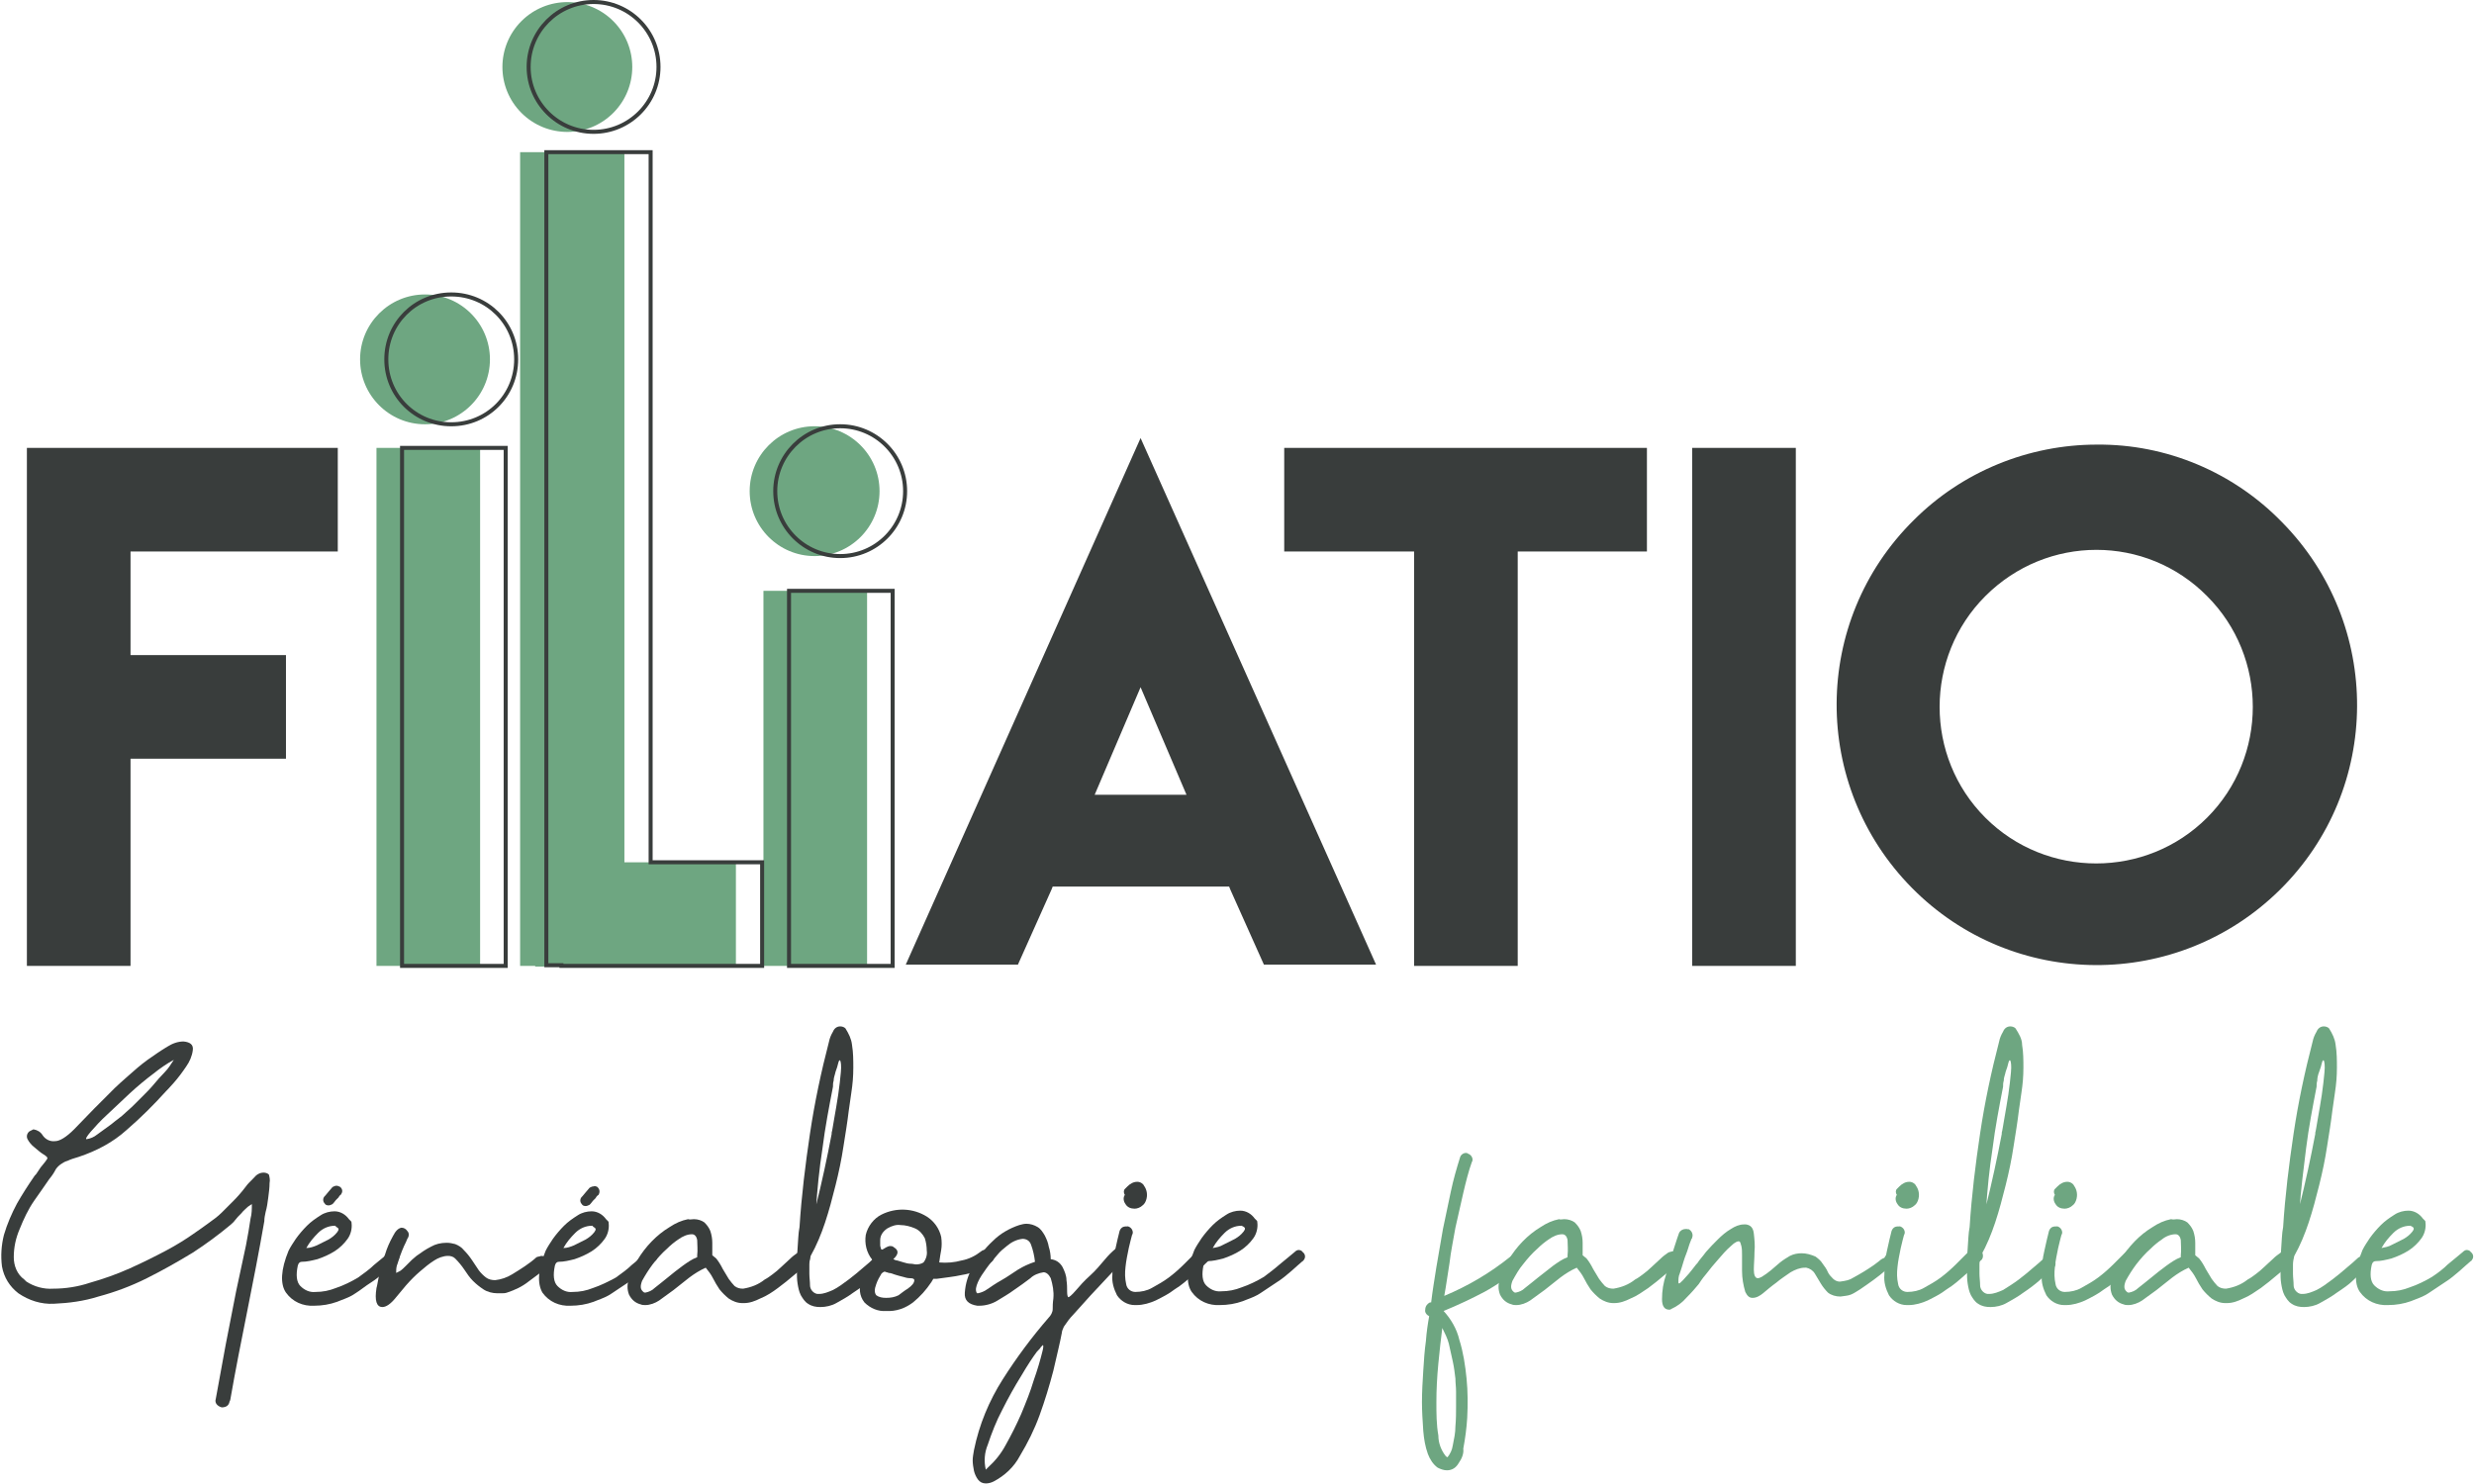 <?xml version="1.0" encoding="utf-8"?>
<!-- Generator: Adobe Illustrator 24.0.2, SVG Export Plug-In . SVG Version: 6.00 Build 0)  -->
<svg version="1.1" id="Calque_1" xmlns="http://www.w3.org/2000/svg" xmlns:xlink="http://www.w3.org/1999/xlink" x="0px" y="0px"
	 viewBox="0 0 377.2 226.3" style="enable-background:new 0 0 377.2 226.3;" xml:space="preserve">
<style type="text/css">
	.st0{fill:#393D3C;}
	.st1{fill:#6EA681;}
	.st2{fill:none;stroke:#393D3C;stroke-width:0.612;stroke-miterlimit:10;}
</style>
<g transform="translate(-745 -1289.694)">
	<g transform="translate(745 1290)">
		<g transform="translate(0 156.426)">
			<path class="st0" d="M35,57c-0.1,0.6-0.5,0.9-1.2,0.9c-0.7-0.2-1.1-0.7-0.9-1.3c0.5-2.8,1-5.5,1.5-8.2c0.5-2.7,1.1-5.5,1.6-8.2
				c0.1-0.5,0.3-1.4,0.6-2.8s0.6-2.8,0.9-4.2c0.3-1.5,0.5-2.8,0.7-4.1c0.2-0.7,0.2-1.5,0.2-2.2c-0.2,0.1-0.4,0.3-0.6,0.4
				c-0.3,0.3-0.7,0.6-1,1c-0.4,0.4-0.7,0.7-1,1.1c-0.2,0.3-0.5,0.5-0.7,0.7c-1.8,1.5-3.7,2.9-5.7,4.2c-2.3,1.4-4.6,2.7-7,3.9
				c-2.4,1.2-4.8,2.1-7.4,2.8c-2.2,0.7-4.5,1-6.8,1.1c-1.9,0.1-3.8-0.5-5.4-1.6c-1.3-1-2.2-2.4-2.5-4.1c-0.2-1.6-0.1-3.2,0.3-4.8
				c0.5-1.7,1.2-3.3,2-4.8c0.8-1.4,1.7-2.8,2.6-4.1c0.1-0.2,0.3-0.3,0.4-0.5c0.2-0.3,0.4-0.6,0.6-0.9c0.3-0.4,0.7-0.8,1-1.3
				c0.1-0.2-0.1-0.4-0.6-0.7c-0.5-0.3-0.9-0.7-1.4-1.1c-0.4-0.3-0.8-0.8-1-1.2c-0.2-0.4-0.1-0.9,0.3-1.2c0.2-0.1,0.4-0.2,0.6-0.3
				c0.6,0.1,1.1,0.4,1.4,0.9c0.4,0.6,1.1,1,1.9,0.9c0.7,0,1.7-0.6,2.9-1.8c1.1-1.1,2.1-2.2,3.1-3.2c1-1,2-2,3.1-3.1
				c0.5-0.5,1.2-1.1,2.1-1.9c0.9-0.8,1.8-1.6,2.9-2.4c1-0.7,2-1.4,3-2c0.8-0.5,1.6-0.8,2.5-0.8c1,0.1,1.5,0.5,1.4,1.3
				c-0.1,0.9-0.5,1.8-1,2.5c-0.6,0.9-1.2,1.7-1.9,2.5c-0.7,0.8-1.1,1.2-1.2,1.3c-1.9,2.1-3.8,4-6,5.9c-2.1,1.9-4.6,3.2-7.3,4.1
				c-0.7,0.2-1.3,0.4-1.7,0.6c-0.4,0.1-0.7,0.3-1,0.5c-0.3,0.2-0.6,0.5-0.8,0.8C8.3,22,8,22.5,7.5,23.1c-0.6,0.9-1.4,2-2.3,3.3
				c-0.9,1.3-1.6,2.8-2.2,4.3c-0.6,1.4-0.9,2.8-0.9,4.3c0,1.3,0.5,2.6,1.6,3.4l0.3,0.3c1.2,0.8,2.7,1.2,4.1,1.1
				c1.9,0,3.8-0.3,5.6-0.9c2.1-0.6,4.1-1.3,6.1-2.2c2-0.9,3.8-1.8,5.5-2.7s3.1-1.8,4.1-2.5c0.9-0.6,1.7-1.2,2.4-1.7
				c0.7-0.5,1.4-1,2-1.6c0.6-0.6,1.2-1.2,1.8-1.8c0.6-0.6,1.3-1.4,1.9-2.2c0.2-0.3,0.6-0.7,1.2-1.3c0.4-0.5,0.9-0.8,1.5-0.8
				c0.3,0,0.6,0.1,0.8,0.3c0.1,0.4,0.2,0.8,0.1,1.3c0,0.7-0.1,1.4-0.2,2.2c-0.1,0.8-0.2,1.5-0.4,2.2c-0.1,0.5-0.2,0.9-0.2,1.4
				c-0.8,4.6-1.7,9.2-2.6,13.7c-0.9,4.5-1.8,9-2.6,13.6L35,57z M13.2,17c0.6-0.1,1.1-0.3,1.6-0.7c0.7-0.5,1.4-1,2.2-1.6
				c0.7-0.6,1.5-1.1,2.2-1.8c0.7-0.6,1.1-1,1.4-1.3c0.3-0.3,0.7-0.7,1.2-1.2s1.1-1.1,1.6-1.7s1.1-1.3,1.7-1.9s1-1.3,1.4-1.9
				c-1.1,0.6-2.1,1.3-3.1,2.1c-1.2,0.9-2.4,1.9-3.6,3c-1.2,1.1-2.3,2.2-3.4,3.2c-1.1,1-1.9,1.9-2.6,2.7C13.2,16.6,13,17,13.2,17
				L13.2,17z"/>
			<path class="st0" d="M60.4,35.7c-0.5,0.4-1,0.9-1.7,1.5c-0.7,0.6-1.4,1.2-2.2,1.7S55,40,54.2,40.5c-0.7,0.5-1.5,0.8-2.3,1.1
				l-0.5,0.2c-1.1,0.4-2.3,0.6-3.5,0.6c-1.7,0.1-3.3-0.6-4.3-2c-0.9-1.3-0.8-3.5,0.4-6.4c0.3-0.6,0.7-1.2,1.1-1.8
				c0.5-0.7,1.1-1.4,1.7-2c0.6-0.6,1.3-1.1,2.1-1.6c0.6-0.4,1.4-0.6,2.1-0.6c0.9,0,1.7,0.5,2.2,1.2l0.3,0.3c0.1,0.1,0.1,0.2,0.1,0.3
				c0.1,0.8-0.1,1.7-0.6,2.4c-0.5,0.7-1.2,1.4-2,1.9c-0.8,0.5-1.7,0.9-2.6,1.2c-0.8,0.2-1.6,0.4-2.4,0.4c-0.3,0-0.5,0.2-0.6,0.6
				c-0.3,1.4-0.2,2.5,0.4,3.1c0.6,0.6,1.4,1,2.3,0.9c1.1,0,2.1-0.2,3.1-0.6c1.2-0.4,2.4-1,3.4-1.6c0.8-0.6,1.7-1.2,2.4-1.9
				c1-0.8,1.8-1.5,2.3-1.9c0.2-0.2,0.4-0.3,0.6-0.3c0.2,0,0.5,0.1,0.6,0.3c0.4,0.3,0.5,0.8,0.2,1.2C60.6,35.6,60.5,35.6,60.4,35.7z
				 M51.1,30.2c-1,0-1.9,0.4-2.6,1.1c-0.7,0.7-1.3,1.4-1.8,2.3c0.6,0,1.1-0.2,1.6-0.4c0.6-0.3,1.2-0.6,1.8-0.9
				c0.5-0.3,0.9-0.6,1.3-1.1c0.3-0.4,0.3-0.6-0.1-0.8L51.1,30.2z M51.9,24.3c0.3,0.3,0.4,0.7,0.1,1.1c0,0.1-0.1,0.1-0.1,0.1
				c-0.1,0.1-0.2,0.2-0.3,0.4c-0.1,0.1-0.1,0.1-0.2,0.2l-0.2,0.2c-0.1,0.1-0.2,0.3-0.5,0.6c-0.2,0.1-0.4,0.2-0.6,0.2
				c-0.3,0-0.5-0.1-0.6-0.3c-0.3-0.3-0.3-0.8,0-1.1c0,0,0.1-0.1,0.1-0.1l0.5-0.6l0.6-0.7c0.2-0.1,0.4-0.2,0.6-0.2
				C51.5,24.1,51.7,24.2,51.9,24.3L51.9,24.3z"/>
			<path class="st0" d="M80.6,38.7c-1,0.8-2.1,1.3-3.3,1.7c-0.3,0.1-0.5,0.1-0.8,0.1c-0.2,0-0.5,0-0.7,0c-0.7,0-1.5-0.2-2.1-0.6
				c-0.6-0.4-1.1-0.8-1.6-1.3c-0.5-0.5-0.9-1.1-1.3-1.7c-0.4-0.6-0.9-1.2-1.4-1.7c-0.3-0.3-0.7-0.4-1.1-0.4c-0.7,0-1.5,0.3-2.1,0.7
				c-0.8,0.5-1.5,1.1-2.2,1.7c-0.7,0.6-1.4,1.3-2.1,2.1c-0.6,0.7-1.1,1.3-1.5,1.8c-0.8,1-1.5,1.5-2.1,1.5c-0.9,0-1.2-1-0.9-2.9
				c0.1-0.3,0.2-1,0.4-2c0.2-1.1,0.5-2.1,0.9-3.1c0.3-1,0.7-1.9,1.2-2.8c0.4-0.8,0.8-1.2,1.3-1.3c0.4,0,0.7,0.2,0.9,0.5
				c0.3,0.3,0.3,0.8,0,1.2c-0.1,0.3-0.3,0.7-0.5,1.1c-0.2,0.5-0.4,0.9-0.6,1.5c-0.2,0.5-0.3,1-0.5,1.5c-0.1,0.4-0.1,0.7-0.1,1.1
				c0.2-0.1,0.4-0.2,0.6-0.3c0.3-0.2,0.6-0.5,0.9-0.8c0.3-0.3,0.6-0.6,0.9-0.9c0.2-0.2,0.5-0.4,0.7-0.6c0.7-0.5,1.4-1,2.2-1.4
				c0.7-0.4,1.5-0.6,2.4-0.6c0.5,0,0.9,0.1,1.3,0.2c0.5,0.2,1,0.5,1.3,0.9c0.5,0.5,0.9,1,1.3,1.6c0.3,0.5,0.7,1,1,1.5
				c0.3,0.4,0.7,0.8,1.1,1.1c0.4,0.3,0.9,0.4,1.4,0.4c0.9-0.1,1.8-0.4,2.6-0.9c1.3-0.8,2.6-1.6,3.7-2.6c0.2-0.1,0.5-0.1,0.7-0.2
				c0.3,0,0.6,0.1,0.9,0.3c0.4,0.4,0.4,1.1-0.1,1.5c0,0-0.1,0.1-0.1,0.1C82.8,37.1,81.8,37.8,80.6,38.7z"/>
			<path class="st0" d="M99.6,35.7c-0.5,0.4-1,0.9-1.7,1.5c-0.7,0.6-1.4,1.2-2.2,1.7s-1.6,1.1-2.4,1.6c-0.7,0.5-1.5,0.8-2.3,1.1
				l-0.5,0.2c-1.1,0.4-2.3,0.6-3.5,0.6c-1.7,0.1-3.3-0.6-4.3-2C81.9,39,82,36.9,83.2,34c0.3-0.6,0.7-1.2,1.1-1.8
				c0.5-0.7,1.1-1.4,1.7-2c0.6-0.6,1.3-1.1,2.1-1.6c0.6-0.4,1.4-0.6,2.1-0.6c0.9,0,1.7,0.5,2.2,1.2l0.3,0.3c0.1,0.1,0.1,0.2,0.1,0.3
				c0.1,0.8-0.1,1.7-0.6,2.4c-0.5,0.7-1.2,1.4-2,1.9c-0.8,0.5-1.7,0.9-2.6,1.2c-0.8,0.2-1.6,0.4-2.4,0.4c-0.3,0-0.5,0.2-0.6,0.6
				c-0.3,1.4-0.2,2.5,0.4,3.1c0.6,0.6,1.4,1,2.3,0.9c1.1,0,2.1-0.2,3.1-0.6c1.2-0.4,2.4-1,3.5-1.6c0.8-0.6,1.7-1.2,2.4-1.9
				c1-0.8,1.8-1.5,2.3-1.9c0.2-0.2,0.4-0.3,0.6-0.3c0.2,0,0.5,0.1,0.6,0.3c0.4,0.3,0.5,0.8,0.2,1.2C99.8,35.6,99.7,35.6,99.6,35.7z
				 M90.3,30.2c-1,0-1.9,0.4-2.6,1.1c-0.7,0.7-1.3,1.4-1.8,2.3c0.6,0,1.1-0.2,1.6-0.4c0.6-0.3,1.2-0.6,1.8-0.9
				c0.5-0.3,0.9-0.6,1.3-1.1c0.3-0.4,0.3-0.6-0.1-0.8L90.3,30.2z M91.1,24.3c0.3,0.3,0.4,0.7,0.2,1.1c0,0.1-0.1,0.1-0.2,0.2
				c-0.1,0.1-0.2,0.2-0.3,0.4c-0.1,0.1-0.1,0.1-0.2,0.2c-0.1,0.1-0.1,0.1-0.2,0.2s-0.2,0.3-0.5,0.6c-0.2,0.1-0.4,0.2-0.6,0.2
				c-0.3,0-0.5-0.1-0.6-0.3c-0.3-0.3-0.3-0.8,0-1.1c0,0,0.1-0.1,0.1-0.1l0.5-0.6l0.6-0.7c0.2-0.1,0.4-0.2,0.6-0.2
				C90.7,24.1,90.9,24.2,91.1,24.3L91.1,24.3z"/>
			<path class="st0" d="M105.8,29.2c0.6,0,1.2,0.2,1.6,0.5c0.4,0.4,0.7,0.8,0.9,1.3c0.2,0.6,0.3,1.2,0.3,1.8c0,0.6,0,1.3,0,1.9
				c0.2,0.2,0.4,0.3,0.6,0.5c0.4,0.5,0.7,1,1,1.6c0.3,0.5,0.6,1,0.9,1.5c0.3,0.4,0.6,0.8,0.9,1.1c0.4,0.3,0.8,0.4,1.3,0.4
				c1.2-0.2,2.3-0.6,3.3-1.4c0.4-0.2,0.8-0.5,1.2-0.8c0.4-0.3,0.9-0.7,1.3-1.1s0.9-0.8,1.3-1.2c0.4-0.4,0.8-0.7,1.1-0.9
				c0.2-0.2,0.5-0.2,0.8-0.3c0.3,0,0.6,0.1,0.8,0.3c0.4,0.3,0.5,0.9,0.2,1.4c-0.1,0.1-0.1,0.1-0.2,0.2c-0.5,0.5-1.2,1-2,1.7
				s-1.7,1.4-2.5,2c-0.8,0.6-1.7,1.2-2.7,1.6c-0.8,0.4-1.6,0.7-2.5,0.7h-0.2c-0.8,0-1.5-0.3-2.1-0.7c-0.5-0.4-1-0.9-1.4-1.4
				c-0.4-0.6-0.7-1.1-1-1.7c-0.3-0.6-0.7-1.1-1.1-1.6c-0.9,0.4-1.7,0.9-2.5,1.5c-0.8,0.6-1.6,1.3-2.4,1.9s-1.5,1.1-2.2,1.6
				c-0.6,0.4-1.4,0.7-2.1,0.7c-0.2,0-0.5,0-0.7-0.1c-0.8-0.2-1.4-0.7-1.8-1.5c-0.3-0.8-0.3-1.6,0-2.4c0.3-1,0.7-2,1.3-2.9
				c1.2-2,2.9-3.8,4.9-5c0.9-0.6,1.8-1,2.8-1.2C105.2,29.3,105.5,29.2,105.8,29.2z M103.4,32.3c-0.6,0.4-1.2,0.9-1.7,1.4
				c-0.8,0.7-1.5,1.5-2.2,2.4c-0.6,0.8-1.1,1.6-1.6,2.5c-0.3,0.8-0.3,1.3,0.2,1.7c0.1,0.1,0.2,0.1,0.3,0.1c0.5-0.1,1-0.3,1.4-0.7
				c0.6-0.5,1.3-1,2-1.6c0.7-0.6,1.5-1.2,2.3-1.8c0.7-0.5,1.4-1,2.2-1.3v-0.3c0.1-0.8,0-1.6,0-2.3c-0.1-0.6-0.4-0.9-0.8-0.9
				C104.8,31.5,104.1,31.8,103.4,32.3L103.4,32.3z"/>
			<path class="st0" d="M129.9,2.6c0.2,1.2,0.2,2.4,0.2,3.5c0,1.3-0.1,2.5-0.3,3.8s-0.3,2.2-0.4,2.8c-0.2,1.7-0.5,3.5-0.8,5.4
				c-0.3,2-0.7,3.9-1.2,5.9c-0.5,2-1,3.9-1.6,5.7c-0.6,1.8-1.3,3.5-2.2,5.1c-0.1,0.4-0.2,0.9-0.2,1.3v1.4c0,0.6,0.1,1.2,0.1,1.8
				c0,0.6,0.5,1.2,1.1,1.3h0.3c0.7,0,1.4-0.3,2.1-0.6c0.8-0.4,1.6-1,2.4-1.6c0.8-0.6,1.5-1.2,2.2-1.8c0.7-0.6,1.2-1,1.6-1.4
				c0.2-0.2,0.4-0.3,0.7-0.3c0.3,0,0.6,0.1,0.8,0.3c0.2,0.2,0.3,0.5,0.3,0.8c0,0.3-0.2,0.6-0.4,0.7c-0.6,0.5-1.3,1.1-2,1.8
				s-1.6,1.3-2.5,1.9c-0.8,0.6-1.7,1.1-2.6,1.6c-0.7,0.4-1.6,0.6-2.4,0.6c-0.7,0-1.3-0.1-1.9-0.5c-0.5-0.3-0.8-0.8-1.1-1.3
				c-0.3-0.6-0.4-1.2-0.5-1.8c-0.1-0.6-0.1-1.3-0.1-1.9c0-1.1,0-2.2,0.1-3.4s0.1-2.3,0.3-3.3c0.3-4.8,0.9-9.6,1.6-14.3
				c0.7-4.7,1.7-9.4,2.9-14c0.1-0.5,0.3-1,0.6-1.5c0.2-0.5,0.6-0.8,1.1-0.8c0.3,0,0.6,0.1,0.8,0.3C129.4,0.9,129.8,1.7,129.9,2.6z
				 M124.1,28.1c0-0.1,0.1-0.3,0.1-0.4c0.1-0.2,0.2-0.3,0.2-0.5c0.9-3.6,1.7-7.3,2.4-11V16c0.1-0.3,0.2-1.1,0.4-2.2s0.4-2.3,0.6-3.6
				s0.3-2.4,0.4-3.4s0-1.6-0.1-1.8c-0.1-0.1-0.2,0-0.3,0.4c-0.1,0.4-0.2,0.8-0.4,1.3c-0.1,0.5-0.3,0.9-0.3,1.4
				c-0.1,0.3-0.1,0.6-0.1,0.9c-0.6,3.1-1.2,6.2-1.6,9.4c-0.5,3.2-0.8,6.3-1,9.4C124.1,28,124.1,28.1,124.1,28.1L124.1,28.1z"/>
			<path class="st0" d="M146.6,35.5c1.1-0.2,2.1-0.7,3-1.4c0.2-0.2,0.5-0.2,0.8-0.3c0.3,0,0.6,0.1,0.8,0.3c0.5,0.4,0.5,1.2,0,1.6
				c0,0,0,0,0,0l-0.8,0.6c-1.1,0.7-2.4,1.2-3.7,1.4c-1.3,0.3-2.6,0.4-3.9,0.6c-0.2,0-0.3,0-0.5,0c-0.1,0.2-0.2,0.3-0.3,0.5
				c-0.8,1.2-1.7,2.2-2.8,3.1c-1.2,0.9-2.6,1.4-4.1,1.3c-1.2,0.1-2.4-0.4-3.3-1.3c-0.8-1-0.9-2.3-0.4-3.5c0.2-0.6,0.4-1.1,0.7-1.6
				c0.3-0.5,0.6-1,0.9-1.4c-0.9-1.1-1.2-2.5-1-3.8c0.3-1.3,1.2-2.5,2.4-3.1c2.2-1.1,4.8-1,6.9,0.3c1.1,0.7,1.9,1.8,2.2,3.1
				c0.1,0.7,0.1,1.4,0,2c-0.1,0.5-0.2,1.2-0.3,1.9C144.4,35.9,145.5,35.8,146.6,35.5z M138.4,39.8c0.7-0.5,1-0.9,1-1.3
				c0-0.2-0.2-0.3-0.7-0.3c-0.3,0-0.7-0.1-1-0.2c-0.4-0.1-0.8-0.2-1.1-0.3c-0.4-0.1-0.7-0.3-1.1-0.3c-0.2-0.1-0.4-0.1-0.6-0.2
				c-0.1,0-0.3,0.1-0.5,0.3c-0.3,0.5-0.6,1-0.8,1.6c-0.3,0.8-0.3,1.3,0,1.7c0.4,0.3,0.9,0.4,1.5,0.4c0.7,0,1.3-0.1,1.9-0.4
				C137.4,40.5,137.9,40.1,138.4,39.8L138.4,39.8z M135.3,30.6c-0.6,0.4-1.1,1-1.1,1.8v0.3c0,0.2,0,0.3,0,0.5c0,0.2,0.1,0.3,0.1,0.5
				c0.1,0.1,0.1,0.2,0.3,0.1c0.2-0.1,0.3-0.2,0.5-0.3c0.2-0.1,0.4-0.2,0.6-0.2c0.2,0,0.4,0,0.6,0.2c0.5,0.3,0.7,0.7,0.4,1.2
				c-0.1,0.2-0.3,0.4-0.5,0.6c0.2,0.1,0.4,0.2,0.6,0.2c0.3,0.1,0.7,0.2,1,0.3s0.7,0.2,1.1,0.2c0.3,0,0.5,0.1,0.8,0.1
				c0.4,0,0.8-0.1,1.1-0.3c0.4-0.5,0.6-1.2,0.5-1.8c0-0.6-0.1-1.3-0.3-1.9c-0.3-0.6-0.8-1.2-1.5-1.5c-0.7-0.3-1.5-0.5-2.2-0.5
				C136.7,30,136,30.2,135.3,30.6L135.3,30.6z"/>
			<path class="st0" d="M170.3,33.7c0.4,0,0.9,0.2,1.2,0.5c0.3,0.3,0.2,0.8-0.2,1.3c-0.5,0.5-1.2,1.2-2.1,2.2s-1.9,2-2.9,3.1
				c-1,1.1-1.9,2.1-2.7,3c-0.5,0.5-1,1.2-1.4,1.8c-0.1,0.3-0.3,0.6-0.3,0.9c-0.3,1.6-0.8,3.6-1.3,5.8c-0.6,2.3-1.3,4.6-2.1,6.8
				c-0.8,2.2-1.8,4.2-3,6.2c-0.9,1.7-2.3,3-4,3.9c-0.4,0.2-0.8,0.3-1.2,0.3c-0.5,0-0.9-0.2-1.2-0.6c-0.3-0.4-0.5-0.9-0.6-1.3
				c-0.1-0.5-0.2-1.1-0.2-1.6c0-0.5,0.1-1,0.2-1.6c0.8-3.9,2.3-7.5,4.4-10.8c2.1-3.3,4.4-6.4,7-9.4c0.3-0.3,0.6-0.8,0.6-1.3
				c0-0.4,0-0.9,0.1-1.6c0.1-1.1-0.1-2.1-0.4-3.1c-0.3-0.6-0.7-0.9-1.1-0.9c-0.7,0.1-1.5,0.4-2,0.9c-0.8,0.6-1.6,1.2-2.5,1.8
				c-0.8,0.6-1.7,1.1-2.5,1.6c-0.8,0.5-1.8,0.8-2.8,0.8h-0.3c-1.3-0.2-2-0.8-1.9-2c0.1-1.4,0.5-2.7,1.2-3.9c0.8-1.5,1.9-2.9,3.1-4
				c1.1-1.1,2.5-1.9,4-2.4c0.4-0.1,0.7-0.2,1.1-0.2c0.6,0,1.2,0.2,1.7,0.5c0.5,0.3,0.8,0.8,1.1,1.3c0.3,0.6,0.5,1.1,0.6,1.7
				c0.2,0.6,0.3,1.3,0.3,1.9c0.8,0.1,1.4,0.5,1.8,1.2c0.3,0.6,0.6,1.3,0.6,2c0.1,0.6,0.1,1.2,0.1,1.8c0,0.5,0.1,0.8,0.2,0.8
				s0.5-0.3,1.1-1s1.3-1.5,2.2-2.3s1.6-1.7,2.3-2.5c0.5-0.6,1-1.1,1.6-1.6C170,33.7,170.2,33.7,170.3,33.7z M157.2,33.1
				c-0.2-0.6-0.7-0.9-1.3-0.9c-0.9,0.1-1.7,0.5-2.4,1.1c-0.5,0.4-1,0.8-1.4,1.3c-0.6,0.7-1.2,1.4-1.7,2.1c-0.5,0.7-1,1.4-1.3,2.1
				c-0.3,0.7-0.4,1.2-0.2,1.6c0,0.1,0.1,0.1,0.2,0.1c0.5-0.1,1-0.3,1.4-0.6c0.6-0.4,1.3-0.9,2.2-1.4s1.7-1.1,2.5-1.6
				c0.8-0.5,1.7-0.9,2.6-1.2C157.7,34.8,157.5,33.9,157.2,33.1L157.2,33.1z M158.7,48.7c-0.1,0.2-0.3,0.4-0.6,0.7
				c-0.6,0.8-1.4,2-2.4,3.7c-1,1.6-2,3.4-2.9,5.2c-0.9,1.7-1.6,3.5-2.2,5.3c-0.5,1.2-0.6,2.5-0.3,3.8c0.1-0.1,0.1-0.1,0.1-0.1
				s0.1-0.1,0.2-0.2c1.1-1,2-2.1,2.7-3.4c0.9-1.6,1.7-3.2,2.4-4.8c0.7-1.7,1.4-3.4,1.9-5.1c0.6-1.7,1-3.1,1.3-4.3
				c0.2-0.7,0.2-1.1,0.1-1.1C159,48.4,158.9,48.5,158.7,48.7L158.7,48.7z"/>
			<path class="st0" d="M184,33.7c0.3,0.2,0.5,0.5,0.6,0.8c0.1,0.4,0,0.8-0.3,1c-0.7,0.7-1.5,1.4-2.4,2.2c-0.9,0.8-1.8,1.6-2.8,2.2
				c-0.9,0.7-1.9,1.2-2.9,1.7c-0.9,0.4-1.9,0.7-2.9,0.7h-0.3c-1.1,0-2.1-0.6-2.7-1.5c-0.5-1-0.8-2-0.7-3.1c0-1.2,0.1-2.5,0.4-3.7
				c0.3-1.3,0.5-2.3,0.7-3c0.1-0.3,0.3-0.5,0.5-0.6c0.2-0.1,0.5-0.1,0.8-0.1c0.3,0.1,0.5,0.3,0.6,0.5c0.1,0.2,0.2,0.5,0,0.8
				c-0.1,0.4-0.3,1.1-0.5,2c-0.2,1-0.4,1.9-0.5,2.9c-0.1,0.9-0.1,1.7,0.1,2.6c0.1,0.7,0.7,1.2,1.4,1.2c0.9,0,1.8-0.2,2.5-0.6
				c0.9-0.5,1.8-1,2.6-1.6c0.8-0.6,1.6-1.3,2.4-2.1c0.7-0.7,1.4-1.4,1.9-1.9c0.2-0.3,0.6-0.4,0.9-0.4
				C183.7,33.6,183.8,33.7,184,33.7z M171.6,26.9c-0.3-0.4-0.4-1-0.1-1.4c-0.2-0.3-0.2-0.7,0-0.9l0.4-0.4c0.4-0.4,0.9-0.7,1.5-0.7
				c0.3,0,0.6,0.1,0.9,0.4c0.2,0.3,0.4,0.6,0.5,1c0.1,0.4,0.1,0.8,0,1.2c-0.1,0.4-0.3,0.8-0.6,1c-0.3,0.3-0.8,0.5-1.2,0.5
				C172.4,27.6,171.9,27.4,171.6,26.9z"/>
			<path class="st0" d="M195.1,36.1c1-0.8,1.8-1.5,2.3-1.9c0.2-0.2,0.4-0.3,0.6-0.3c0.2,0,0.5,0.1,0.6,0.3c0.4,0.3,0.5,0.8,0.2,1.2
				c-0.1,0.1-0.1,0.2-0.2,0.2c-0.5,0.4-1,0.9-1.7,1.5c-0.7,0.6-1.4,1.2-2.2,1.7s-1.6,1.1-2.4,1.6c-0.7,0.5-1.5,0.8-2.3,1.1l-0.5,0.2
				c-1.1,0.4-2.3,0.6-3.5,0.6c-1.7,0.1-3.3-0.6-4.3-2c-0.9-1.3-0.8-3.5,0.4-6.4c0.3-0.6,0.7-1.2,1.1-1.8c0.5-0.7,1.1-1.4,1.7-2
				c0.6-0.6,1.3-1.1,2.1-1.6c0.6-0.4,1.4-0.6,2.1-0.6c0.9,0,1.7,0.5,2.2,1.2l0.3,0.3c0.1,0.1,0.1,0.2,0.1,0.3
				c0.1,0.8-0.1,1.7-0.6,2.4c-0.5,0.7-1.2,1.4-2,1.9c-0.8,0.5-1.7,0.9-2.6,1.2c-0.8,0.2-1.6,0.4-2.4,0.4c-0.3,0-0.5,0.2-0.6,0.6
				c-0.3,1.4-0.2,2.5,0.4,3.1c0.6,0.6,1.4,1,2.3,0.9c1.1,0,2.1-0.2,3.1-0.6c1.2-0.4,2.4-1,3.4-1.6C193.5,37.4,194.3,36.8,195.1,36.1
				z M186.5,33.1c0.6-0.3,1.2-0.6,1.8-0.9c0.5-0.3,0.9-0.6,1.3-1.1c0.3-0.4,0.3-0.6-0.1-0.8l-0.2-0.1c-1,0-1.9,0.4-2.6,1.1
				c-0.7,0.7-1.3,1.4-1.8,2.3C185.5,33.5,186,33.4,186.5,33.1L186.5,33.1z"/>
			<path class="st1" d="M222.4,66.4c-0.4,0.7-1,1.1-1.8,1.1c-0.5,0-1-0.2-1.4-0.4c-0.7-0.5-1.2-1.3-1.5-2.1
				c-0.4-1.1-0.6-2.3-0.7-3.5c-0.1-1.5-0.2-3-0.2-4.4c0-1.6,0.1-3.2,0.2-4.8c0.1-1.6,0.2-3.1,0.4-4.5c0.1-1.4,0.3-2.7,0.5-3.8
				c-0.4-0.2-0.7-0.6-0.6-1c0-0.5,0.3-0.9,0.7-1.1c0,0,0.1,0,0.1,0c0,0,0.1,0,0.1,0c0.2-1.7,0.5-3.5,0.8-5.4c0.3-1.9,0.7-3.9,1-5.8
				c0.4-1.9,0.8-3.8,1.2-5.7c0.4-1.9,0.9-3.6,1.4-5.2c0.1-0.4,0.5-0.7,0.9-0.7c0.1,0,0.2,0,0.3,0.1c0.3,0.1,0.5,0.3,0.6,0.5
				c0.1,0.2,0.2,0.5,0,0.8c-0.5,1.4-0.9,3-1.3,4.7c-0.4,1.7-0.8,3.5-1.2,5.3c-0.3,1.8-0.7,3.6-0.9,5.4c-0.3,1.8-0.5,3.4-0.8,5
				c3.6-1.5,7-3.5,10.1-6c0.2-0.2,0.5-0.3,0.8-0.3c0.3,0,0.5,0.1,0.7,0.3c0.4,0.3,0.5,0.8,0.2,1.2c-0.1,0.1-0.1,0.2-0.2,0.2
				c-1.6,1.6-3.5,2.9-5.5,4c-1.9,1-4,2-6.2,2.9c1.1,1.2,2,2.7,2.4,4.4c0.6,1.9,0.9,3.9,1.1,5.9c0.2,2,0.2,4,0.1,6
				c-0.1,1.6-0.3,3.1-0.6,4.7C223.2,64.9,222.9,65.7,222.4,66.4z M221.9,53.5c-0.1-0.8-0.2-1.7-0.4-2.6s-0.4-1.8-0.6-2.7
				c-0.2-0.8-0.6-1.6-1-2.4c-0.2,1.6-0.4,3.3-0.6,5.4s-0.3,4-0.3,5.9c0,1.7,0,3.4,0.3,5.1c0,1.1,0.4,2.2,1.1,3.1
				c0.1,0.1,0.2,0.2,0.3,0.2c0.4-0.5,0.7-1.1,0.8-1.8c0.2-1,0.4-1.9,0.4-2.9c0.1-1.1,0.1-2.1,0.1-3.1v-2.2
				C222,54.8,221.9,54.2,221.9,53.5L221.9,53.5z"/>
			<path class="st1" d="M238.5,29.2c0.6,0,1.2,0.2,1.6,0.5c0.4,0.4,0.7,0.8,0.9,1.3c0.2,0.6,0.3,1.2,0.3,1.8c0,0.6,0,1.3,0,1.9
				c0.2,0.2,0.4,0.3,0.6,0.5c0.4,0.5,0.7,1,1,1.6c0.3,0.5,0.6,1,0.9,1.5c0.3,0.4,0.6,0.8,0.9,1.1c0.4,0.3,0.8,0.4,1.3,0.4
				c1.2-0.2,2.3-0.6,3.3-1.4c0.4-0.2,0.8-0.5,1.2-0.8c0.4-0.3,0.9-0.7,1.3-1.1s0.9-0.8,1.3-1.2c0.4-0.4,0.8-0.7,1.1-0.9
				c0.2-0.2,0.5-0.2,0.8-0.3c0.3,0,0.6,0.1,0.8,0.3c0.4,0.3,0.5,0.9,0.2,1.4c-0.1,0.1-0.1,0.1-0.2,0.2c-0.5,0.5-1.2,1-2,1.7
				c-0.8,0.7-1.7,1.4-2.5,2c-0.9,0.6-1.7,1.2-2.7,1.6c-0.8,0.4-1.6,0.7-2.5,0.7H246c-0.8,0-1.5-0.3-2.1-0.7c-0.5-0.4-1-0.9-1.4-1.4
				c-0.4-0.6-0.7-1.1-1-1.7c-0.3-0.6-0.7-1.1-1.1-1.6c-0.9,0.4-1.7,0.9-2.5,1.5c-0.8,0.6-1.6,1.3-2.4,1.9c-0.8,0.6-1.5,1.1-2.2,1.6
				c-0.6,0.4-1.4,0.7-2.1,0.7c-0.2,0-0.5,0-0.7-0.1c-0.8-0.2-1.4-0.7-1.8-1.5c-0.3-0.8-0.3-1.6,0-2.4c0.3-1,0.7-2,1.3-2.9
				c1.2-2,2.9-3.8,4.9-5c0.9-0.6,1.8-1,2.8-1.2C237.9,29.3,238.2,29.2,238.5,29.2z M236.1,32.3c-0.6,0.4-1.2,0.9-1.7,1.4
				c-0.8,0.7-1.5,1.5-2.2,2.4c-0.6,0.7-1.1,1.6-1.6,2.5c-0.3,0.8-0.3,1.3,0.2,1.7c0.1,0.1,0.2,0.1,0.3,0.1c0.5-0.1,1-0.3,1.4-0.7
				c0.6-0.5,1.3-1,2-1.6c0.8-0.6,1.5-1.2,2.3-1.8c0.7-0.5,1.4-1,2.2-1.3v-0.3c0.1-0.8,0-1.6,0-2.3c-0.1-0.6-0.4-0.9-0.8-0.9
				C237.5,31.5,236.8,31.8,236.1,32.3L236.1,32.3z"/>
			<path class="st1" d="M288.1,34.8c0.2,0.2,0.3,0.5,0.3,0.8v0.1c-0.2,0.5-0.5,0.9-0.9,1.3c-0.6,0.5-1.2,1-1.9,1.5
				c-0.7,0.5-1.4,1-2,1.4c-0.5,0.3-0.9,0.6-1.4,0.8c-0.5,0.2-1,0.2-1.6,0.3c-0.7,0-1.4-0.2-1.9-0.6c-0.4-0.4-0.8-0.9-1.1-1.4
				c-0.3-0.5-0.6-1-0.9-1.5c-0.3-0.5-0.8-0.8-1.3-0.9c0,0-0.1,0-0.1,0c0,0-0.1,0-0.1,0c-0.8,0-1.5,0.3-2.2,0.7
				c-0.7,0.5-1.5,1-2.2,1.6c-0.7,0.5-1.4,1.1-2,1.6c-0.5,0.4-1,0.7-1.6,0.7c-0.5,0-0.8-0.3-1.1-0.9c-0.3-1-0.5-2.1-0.5-3.2v-2.4
				c0-0.5,0-1-0.1-1.4c-0.1-0.4-0.2-0.7-0.3-0.7c-0.2-0.1-0.7,0.1-1.3,0.7c-0.7,0.6-1.3,1.3-1.9,2c-0.7,0.8-1.3,1.5-1.9,2.3
				c-0.6,0.7-0.9,1.2-1.1,1.5c-0.5,0.6-1.1,1.3-1.9,2.1c-0.6,0.7-1.4,1.3-2.3,1.7c-0.1,0.1-0.2,0.1-0.3,0.1c-0.7,0-1.1-0.5-1.1-1.6
				c0-1.3,0.2-2.5,0.6-3.7c0.4-1.4,0.8-2.7,1.2-4s0.7-2.1,0.8-2.4c0.2-0.4,0.6-0.6,1-0.6c0.1,0,0.2,0,0.2,0c0.1,0,0.1,0.1,0.2,0
				c0.5,0.2,0.8,0.8,0.6,1.3c0,0.1,0,0.1-0.1,0.2c-0.1,0.3-0.3,0.7-0.5,1.4s-0.5,1.3-0.7,2s-0.4,1.3-0.6,1.9
				c-0.2,0.4-0.2,0.9-0.2,1.3c0,0.1,0,0.2,0.1,0.2c0,0,0,0,0,0c0.1,0,0.3-0.2,0.6-0.5c0.3-0.3,0.6-0.7,0.9-1c0.3-0.4,0.6-0.7,0.8-1
				s0.4-0.5,0.5-0.6c0.3-0.5,0.8-1,1.3-1.7c0.6-0.7,1.2-1.3,1.8-1.9c0.6-0.6,1.3-1.2,2-1.6c0.6-0.4,1.3-0.7,2-0.7h0.3
				c0.7,0.1,1.1,0.5,1.2,1.4c0.1,0.9,0.2,1.8,0.1,2.8c0,1-0.1,1.9-0.1,2.7c0,0.8,0.2,1.3,0.6,1.3c0.2,0,0.4-0.1,0.6-0.2
				c0.5-0.3,0.9-0.6,1.4-1c0.5-0.4,0.9-0.8,1.4-1.2c0.5-0.4,1-0.7,1.5-1c0.6-0.3,1.2-0.4,1.8-0.4c0.7,0,1.4,0.2,2.1,0.5
				c0.4,0.3,0.8,0.6,1.1,1.1c0.3,0.4,0.6,0.8,0.8,1.3c0.2,0.4,0.5,0.7,0.8,1c0.3,0.3,0.8,0.5,1.2,0.4c0.7-0.1,1.3-0.2,1.9-0.6
				c1.1-0.6,2.1-1.2,3.1-1.9c0.3-0.2,0.5-0.4,0.8-0.6c0.2-0.2,0.5-0.4,0.8-0.5C287.6,34.5,287.9,34.6,288.1,34.8z"/>
			<path class="st1" d="M301.7,33.7c0.3,0.2,0.5,0.5,0.6,0.8c0.1,0.4,0,0.8-0.3,1c-0.7,0.7-1.5,1.4-2.4,2.2
				c-0.9,0.8-1.8,1.6-2.8,2.2c-0.9,0.7-1.9,1.2-2.9,1.7c-0.9,0.4-1.9,0.7-2.9,0.7h-0.3c-1.1,0-2.1-0.6-2.7-1.5c-0.5-1-0.8-2-0.7-3.1
				c0-1.2,0.1-2.5,0.4-3.7c0.3-1.3,0.5-2.3,0.7-3c0.1-0.3,0.3-0.5,0.5-0.6c0.2-0.1,0.5-0.1,0.8-0.1c0.3,0.1,0.5,0.3,0.6,0.5
				c0.1,0.2,0.2,0.5,0,0.8c-0.1,0.4-0.3,1.1-0.5,2c-0.2,1-0.4,1.9-0.5,2.9c-0.1,0.9-0.1,1.7,0.1,2.6c0.1,0.7,0.7,1.2,1.4,1.2
				c0.9,0,1.8-0.2,2.5-0.6c0.9-0.5,1.8-1,2.6-1.6c0.8-0.6,1.6-1.3,2.4-2.1c0.7-0.7,1.4-1.4,1.9-1.9c0.2-0.3,0.6-0.4,0.9-0.4
				C301.4,33.6,301.5,33.7,301.7,33.7z M289.3,26.9c-0.3-0.4-0.4-1-0.1-1.4c-0.2-0.3-0.2-0.7,0-0.9l0.4-0.4c0.4-0.4,0.9-0.7,1.5-0.7
				c0.3,0,0.6,0.1,0.9,0.4c0.2,0.3,0.4,0.6,0.5,1c0.1,0.4,0.1,0.8,0,1.2c-0.1,0.4-0.3,0.8-0.6,1c-0.3,0.3-0.8,0.5-1.2,0.5
				C290.1,27.6,289.6,27.4,289.3,26.9z"/>
			<path class="st1" d="M308.3,2.6c0.2,1.2,0.2,2.4,0.2,3.5c0,1.3-0.1,2.5-0.3,3.8s-0.3,2.2-0.4,2.8c-0.2,1.7-0.5,3.5-0.8,5.4
				c-0.3,2-0.7,3.9-1.2,5.9c-0.5,2-1,3.9-1.6,5.7c-0.6,1.8-1.3,3.5-2.2,5.1c-0.1,0.4-0.2,0.9-0.2,1.3v1.4c0,0.6,0.1,1.2,0.1,1.8
				c0,0.6,0.5,1.2,1.1,1.3h0.3c0.7,0,1.4-0.3,2.1-0.6c0.8-0.5,1.6-1,2.4-1.6c0.8-0.6,1.5-1.2,2.2-1.8c0.7-0.6,1.2-1,1.6-1.4
				c0.2-0.2,0.4-0.3,0.7-0.3c0.3,0,0.6,0.1,0.8,0.3c0.2,0.2,0.3,0.5,0.3,0.8c0,0.3-0.2,0.6-0.4,0.7c-0.6,0.5-1.3,1.1-2,1.8
				c-0.8,0.7-1.6,1.3-2.5,1.9c-0.8,0.6-1.7,1.1-2.6,1.6c-0.7,0.4-1.6,0.6-2.4,0.6c-0.7,0-1.3-0.1-1.9-0.5c-0.5-0.3-0.8-0.8-1.1-1.3
				c-0.3-0.6-0.4-1.2-0.5-1.8c-0.1-0.6-0.1-1.3-0.1-1.9c0-1.1,0-2.2,0.1-3.4s0.1-2.3,0.3-3.3c0.3-4.8,0.9-9.6,1.6-14.3
				c0.7-4.7,1.7-9.4,2.9-14c0.1-0.5,0.3-1,0.6-1.5c0.2-0.5,0.6-0.8,1.1-0.8c0.3,0,0.6,0.1,0.8,0.3C307.8,0.9,308.3,1.7,308.3,2.6z
				 M302.5,28.1c0-0.1,0.1-0.3,0.1-0.4c0.1-0.2,0.2-0.3,0.2-0.5c0.9-3.6,1.7-7.3,2.4-11V16c0.1-0.3,0.2-1.1,0.4-2.2s0.4-2.3,0.6-3.6
				s0.3-2.4,0.4-3.4s0-1.6-0.1-1.8c-0.1-0.1-0.2,0-0.3,0.4s-0.2,0.8-0.4,1.3c-0.1,0.5-0.3,0.9-0.3,1.4c-0.1,0.3-0.1,0.6-0.1,0.9
				c-0.6,3.1-1.2,6.2-1.6,9.4c-0.5,3.2-0.8,6.3-1,9.4C302.5,28,302.5,28.1,302.5,28.1z"/>
			<path class="st1" d="M325.7,33.7c0.3,0.2,0.5,0.5,0.6,0.8c0.1,0.4,0,0.8-0.3,1c-0.7,0.7-1.5,1.4-2.4,2.2
				c-0.9,0.8-1.8,1.6-2.8,2.2c-0.9,0.7-1.9,1.2-2.9,1.7c-0.9,0.4-1.9,0.7-2.9,0.7h-0.3c-1.1,0-2.1-0.6-2.7-1.5c-0.5-1-0.8-2-0.7-3.1
				c0-1.2,0.1-2.5,0.4-3.7c0.3-1.3,0.5-2.3,0.7-3c0.1-0.3,0.3-0.5,0.5-0.6c0.2-0.1,0.5-0.1,0.8-0.1c0.3,0.1,0.5,0.3,0.6,0.5
				c0.1,0.2,0.2,0.5,0,0.8c-0.1,0.4-0.3,1.1-0.5,2c-0.2,1-0.4,1.9-0.5,2.9c-0.1,0.9-0.1,1.7,0.1,2.6c0.1,0.7,0.7,1.2,1.4,1.2
				c0.9,0,1.8-0.2,2.5-0.6c0.9-0.5,1.8-1,2.6-1.6c0.8-0.6,1.6-1.3,2.4-2.1c0.7-0.7,1.4-1.4,1.9-1.9c0.2-0.3,0.6-0.4,0.9-0.4
				C325.5,33.6,325.6,33.7,325.7,33.7z M313.4,26.9c-0.3-0.4-0.4-1-0.1-1.4c-0.2-0.3-0.2-0.7,0-0.9l0.4-0.4c0.4-0.4,0.9-0.7,1.5-0.7
				c0.3,0,0.6,0.1,0.9,0.4c0.2,0.3,0.4,0.6,0.5,1c0.1,0.4,0.1,0.8,0,1.2c-0.1,0.4-0.3,0.8-0.6,1c-0.3,0.3-0.8,0.5-1.2,0.5
				C314.2,27.6,313.7,27.4,313.4,26.9z"/>
			<path class="st1" d="M331.9,29.2c0.6,0,1.2,0.2,1.6,0.5c0.4,0.4,0.7,0.8,0.9,1.3c0.2,0.6,0.3,1.2,0.3,1.8c0,0.6,0,1.3,0,1.9
				c0.2,0.2,0.4,0.3,0.6,0.5c0.4,0.5,0.7,1,1,1.6c0.3,0.5,0.6,1,0.9,1.5c0.3,0.4,0.6,0.8,0.9,1.1c0.4,0.3,0.8,0.4,1.3,0.4
				c1.2-0.2,2.3-0.6,3.3-1.4c0.4-0.2,0.8-0.5,1.2-0.8c0.4-0.3,0.9-0.7,1.3-1.1s0.9-0.8,1.3-1.2c0.4-0.4,0.8-0.7,1.1-0.9
				c0.2-0.2,0.5-0.2,0.8-0.3c0.3,0,0.6,0.1,0.8,0.3c0.4,0.3,0.5,0.9,0.2,1.4c-0.1,0.1-0.1,0.1-0.2,0.2c-0.5,0.5-1.2,1-2,1.7
				s-1.7,1.4-2.5,2c-0.9,0.6-1.7,1.2-2.7,1.6c-0.8,0.4-1.6,0.7-2.5,0.7h-0.2c-0.8,0-1.5-0.3-2.1-0.7c-0.5-0.4-1-0.9-1.4-1.4
				c-0.4-0.6-0.7-1.1-1-1.7c-0.3-0.6-0.7-1.1-1.1-1.6c-0.9,0.4-1.7,0.9-2.5,1.5c-0.8,0.6-1.6,1.3-2.4,1.9c-0.8,0.6-1.5,1.1-2.2,1.6
				c-0.6,0.4-1.4,0.7-2.1,0.7c-0.2,0-0.5,0-0.7-0.1c-0.8-0.2-1.4-0.7-1.8-1.5c-0.3-0.8-0.3-1.6,0-2.4c0.3-1,0.7-2,1.3-2.9
				c1.2-2,2.9-3.8,4.9-5c0.9-0.6,1.8-1,2.8-1.2C331.4,29.3,331.7,29.2,331.9,29.2z M329.6,32.3c-0.6,0.4-1.2,0.9-1.7,1.4
				c-0.8,0.7-1.5,1.5-2.2,2.4c-0.6,0.8-1.1,1.6-1.6,2.5c-0.3,0.8-0.3,1.3,0.2,1.7c0.1,0.1,0.2,0.1,0.3,0.1c0.5-0.1,1-0.3,1.4-0.7
				c0.6-0.5,1.3-1,2-1.6c0.7-0.6,1.5-1.2,2.3-1.8c0.7-0.5,1.4-1,2.2-1.3v-0.3c0.1-0.8,0-1.6,0-2.3c-0.1-0.6-0.4-0.9-0.8-0.9
				C331,31.5,330.2,31.8,329.6,32.3z"/>
			<path class="st1" d="M356.1,2.6c0.2,1.2,0.2,2.4,0.2,3.5c0,1.3-0.1,2.5-0.3,3.8s-0.3,2.2-0.4,2.8c-0.2,1.7-0.5,3.5-0.8,5.4
				c-0.3,2-0.7,3.9-1.2,5.9c-0.5,2-1,3.9-1.6,5.7c-0.6,1.8-1.3,3.5-2.2,5.1c-0.1,0.4-0.2,0.9-0.2,1.3v1.4c0,0.6,0.1,1.2,0.1,1.8
				c0,0.6,0.5,1.2,1.1,1.3h0.3c0.7,0,1.4-0.3,2.1-0.6c0.8-0.4,1.6-1,2.4-1.6c0.8-0.6,1.5-1.2,2.2-1.8c0.7-0.6,1.2-1,1.6-1.4
				c0.2-0.2,0.4-0.3,0.7-0.3c0.3,0,0.6,0.1,0.8,0.3c0.2,0.2,0.3,0.5,0.3,0.8c0,0.3-0.2,0.6-0.4,0.7c-0.6,0.5-1.3,1.1-2,1.8
				s-1.6,1.3-2.5,1.9c-0.8,0.6-1.7,1.1-2.6,1.6c-0.7,0.4-1.6,0.6-2.4,0.6c-0.7,0-1.3-0.1-1.9-0.5c-0.5-0.3-0.8-0.8-1.1-1.3
				c-0.3-0.6-0.4-1.2-0.5-1.8c-0.1-0.6-0.1-1.3-0.1-1.9c0-1.1,0-2.2,0.1-3.4c0.1-1.2,0.1-2.3,0.3-3.3c0.3-4.8,0.9-9.6,1.6-14.3
				c0.7-4.7,1.7-9.4,2.9-14c0.1-0.5,0.3-1,0.6-1.5c0.2-0.5,0.6-0.8,1.1-0.8c0.3,0,0.6,0.1,0.8,0.3C355.6,0.9,356,1.7,356.1,2.6z
				 M350.3,28.1c0.1-0.1,0.1-0.3,0.1-0.4c0.1-0.2,0.2-0.3,0.2-0.5c0.9-3.6,1.7-7.3,2.4-11V16c0.1-0.3,0.2-1.1,0.4-2.2
				s0.4-2.3,0.6-3.6s0.3-2.4,0.4-3.4s0-1.6-0.1-1.8c-0.1-0.1-0.2,0-0.3,0.4s-0.2,0.8-0.4,1.3s-0.3,1-0.3,1.4
				c-0.1,0.3-0.1,0.6-0.1,0.9c-0.6,3.1-1.2,6.2-1.6,9.4s-0.8,6.3-1,9.4C350.3,28,350.3,28.1,350.3,28.1L350.3,28.1z"/>
			<path class="st1" d="M373.2,36.1c1-0.8,1.8-1.5,2.3-1.9c0.2-0.2,0.4-0.3,0.6-0.3c0.2,0,0.5,0.1,0.6,0.3c0.4,0.3,0.5,0.8,0.2,1.2
				c-0.1,0.1-0.1,0.2-0.2,0.2c-0.5,0.4-1,0.9-1.7,1.5c-0.7,0.6-1.4,1.2-2.2,1.7s-1.6,1.1-2.4,1.6c-0.7,0.5-1.5,0.8-2.3,1.1l-0.5,0.2
				c-1.1,0.4-2.3,0.6-3.5,0.6c-1.7,0.1-3.3-0.6-4.3-2c-0.9-1.3-0.8-3.5,0.4-6.4c0.3-0.6,0.7-1.2,1.1-1.8c0.5-0.7,1.1-1.4,1.7-2
				c0.6-0.6,1.3-1.1,2.1-1.6c0.6-0.4,1.4-0.6,2.1-0.6c0.9,0,1.7,0.5,2.2,1.2l0.3,0.3c0.1,0.1,0.1,0.2,0.1,0.3
				c0.1,0.8-0.1,1.7-0.6,2.4c-0.5,0.7-1.2,1.4-2,1.9c-0.8,0.5-1.7,0.9-2.6,1.2c-0.8,0.2-1.6,0.4-2.4,0.4c-0.3,0-0.5,0.2-0.6,0.6
				c-0.3,1.4-0.2,2.5,0.4,3.1c0.6,0.6,1.4,1,2.3,0.9c1.1,0,2.1-0.2,3.1-0.6c1.2-0.4,2.4-1,3.4-1.6C371.7,37.4,372.5,36.8,373.2,36.1
				z M364.7,33.1c0.6-0.3,1.2-0.6,1.8-0.9c0.5-0.3,0.9-0.6,1.3-1.1c0.3-0.4,0.3-0.6-0.1-0.8l-0.2-0.1c-1,0-1.9,0.4-2.6,1.1
				c-0.7,0.7-1.3,1.4-1.8,2.3C363.6,33.5,364.2,33.4,364.7,33.1L364.7,33.1z"/>
		</g>
		<path class="st0" d="M51.5,68v15.8H19.9v15.8h23.7v15.8H19.9V147H4.1V68H51.5z"/>
		<path class="st1" d="M57.4,68h15.8v79H57.4V68z"/>
		<path class="st1" d="M116.4,89.8h15.8V147h-15.8V89.8z"/>
		<path class="st0" d="M160.3,135.4l-5.1,11.4h-17.1l35.8-80.3l35.9,80.3h-17.1l-5.1-11.4l-0.2-0.5h-26.9L160.3,135.4z M180.9,120.9
			l-7-16.4l-7,16.4H180.9z"/>
		<path class="st0" d="M231.4,68h19.7v15.8h-19.7V147h-15.8V83.8h-19.8V68H231.4z"/>
		<path class="st0" d="M258,68h15.8v79H258V68z"/>
		<path class="st0" d="M347.9,79.3c15.4,15.6,15.3,40.7-0.3,56.1c-15.6,15.4-40.7,15.3-56.1-0.3c-15.4-15.6-15.3-40.7,0.3-56.1
			c7.4-7.4,17.5-11.5,27.9-11.5C330.3,67.4,340.5,71.7,347.9,79.3z M302.7,90.6c-9.3,9.3-9.3,24.5,0,33.8c9.3,9.3,24.5,9.3,33.8,0
			s9.3-24.5,0-33.8C327.2,81.2,312.1,81.2,302.7,90.6z"/>
		<circle class="st1" cx="124.2" cy="74.6" r="9.9"/>
		<circle class="st1" cx="64.8" cy="54.5" r="9.9"/>
		<g>
			<polygon class="st1" points="95.2,131.2 95.2,22.9 79.3,22.9 79.3,147 81.6,147 81.6,147.1 112.2,147.1 112.2,131.2 			"/>
			<ellipse transform="matrix(0.707 -0.707 0.707 0.707 18.346 64.07)" class="st1" cx="86.5" cy="9.9" rx="9.9" ry="9.9"/>
		</g>
		<g transform="translate(58.899 0)">
			<rect x="2.4" y="68" class="st2" width="15.8" height="79"/>
			<path class="st2" d="M40.2,22.9H24.4v124h2.3v0.1h30.6v-15.8h-17V22.9z"/>
			<rect x="61.4" y="89.8" class="st2" width="15.8" height="57.2"/>
			<circle class="st2" cx="69.2" cy="74.6" r="9.9"/>
			<path class="st2" d="M9.9,44.6C4.4,44.6,0,49,0,54.5c0,5.5,4.4,9.9,9.9,9.9c5.5,0,9.9-4.4,9.9-9.9C19.8,49,15.4,44.6,9.9,44.6
				C9.9,44.6,9.9,44.6,9.9,44.6z"/>
			<circle class="st2" cx="31.6" cy="9.9" r="9.9"/>
		</g>
	</g>
</g>
</svg>
